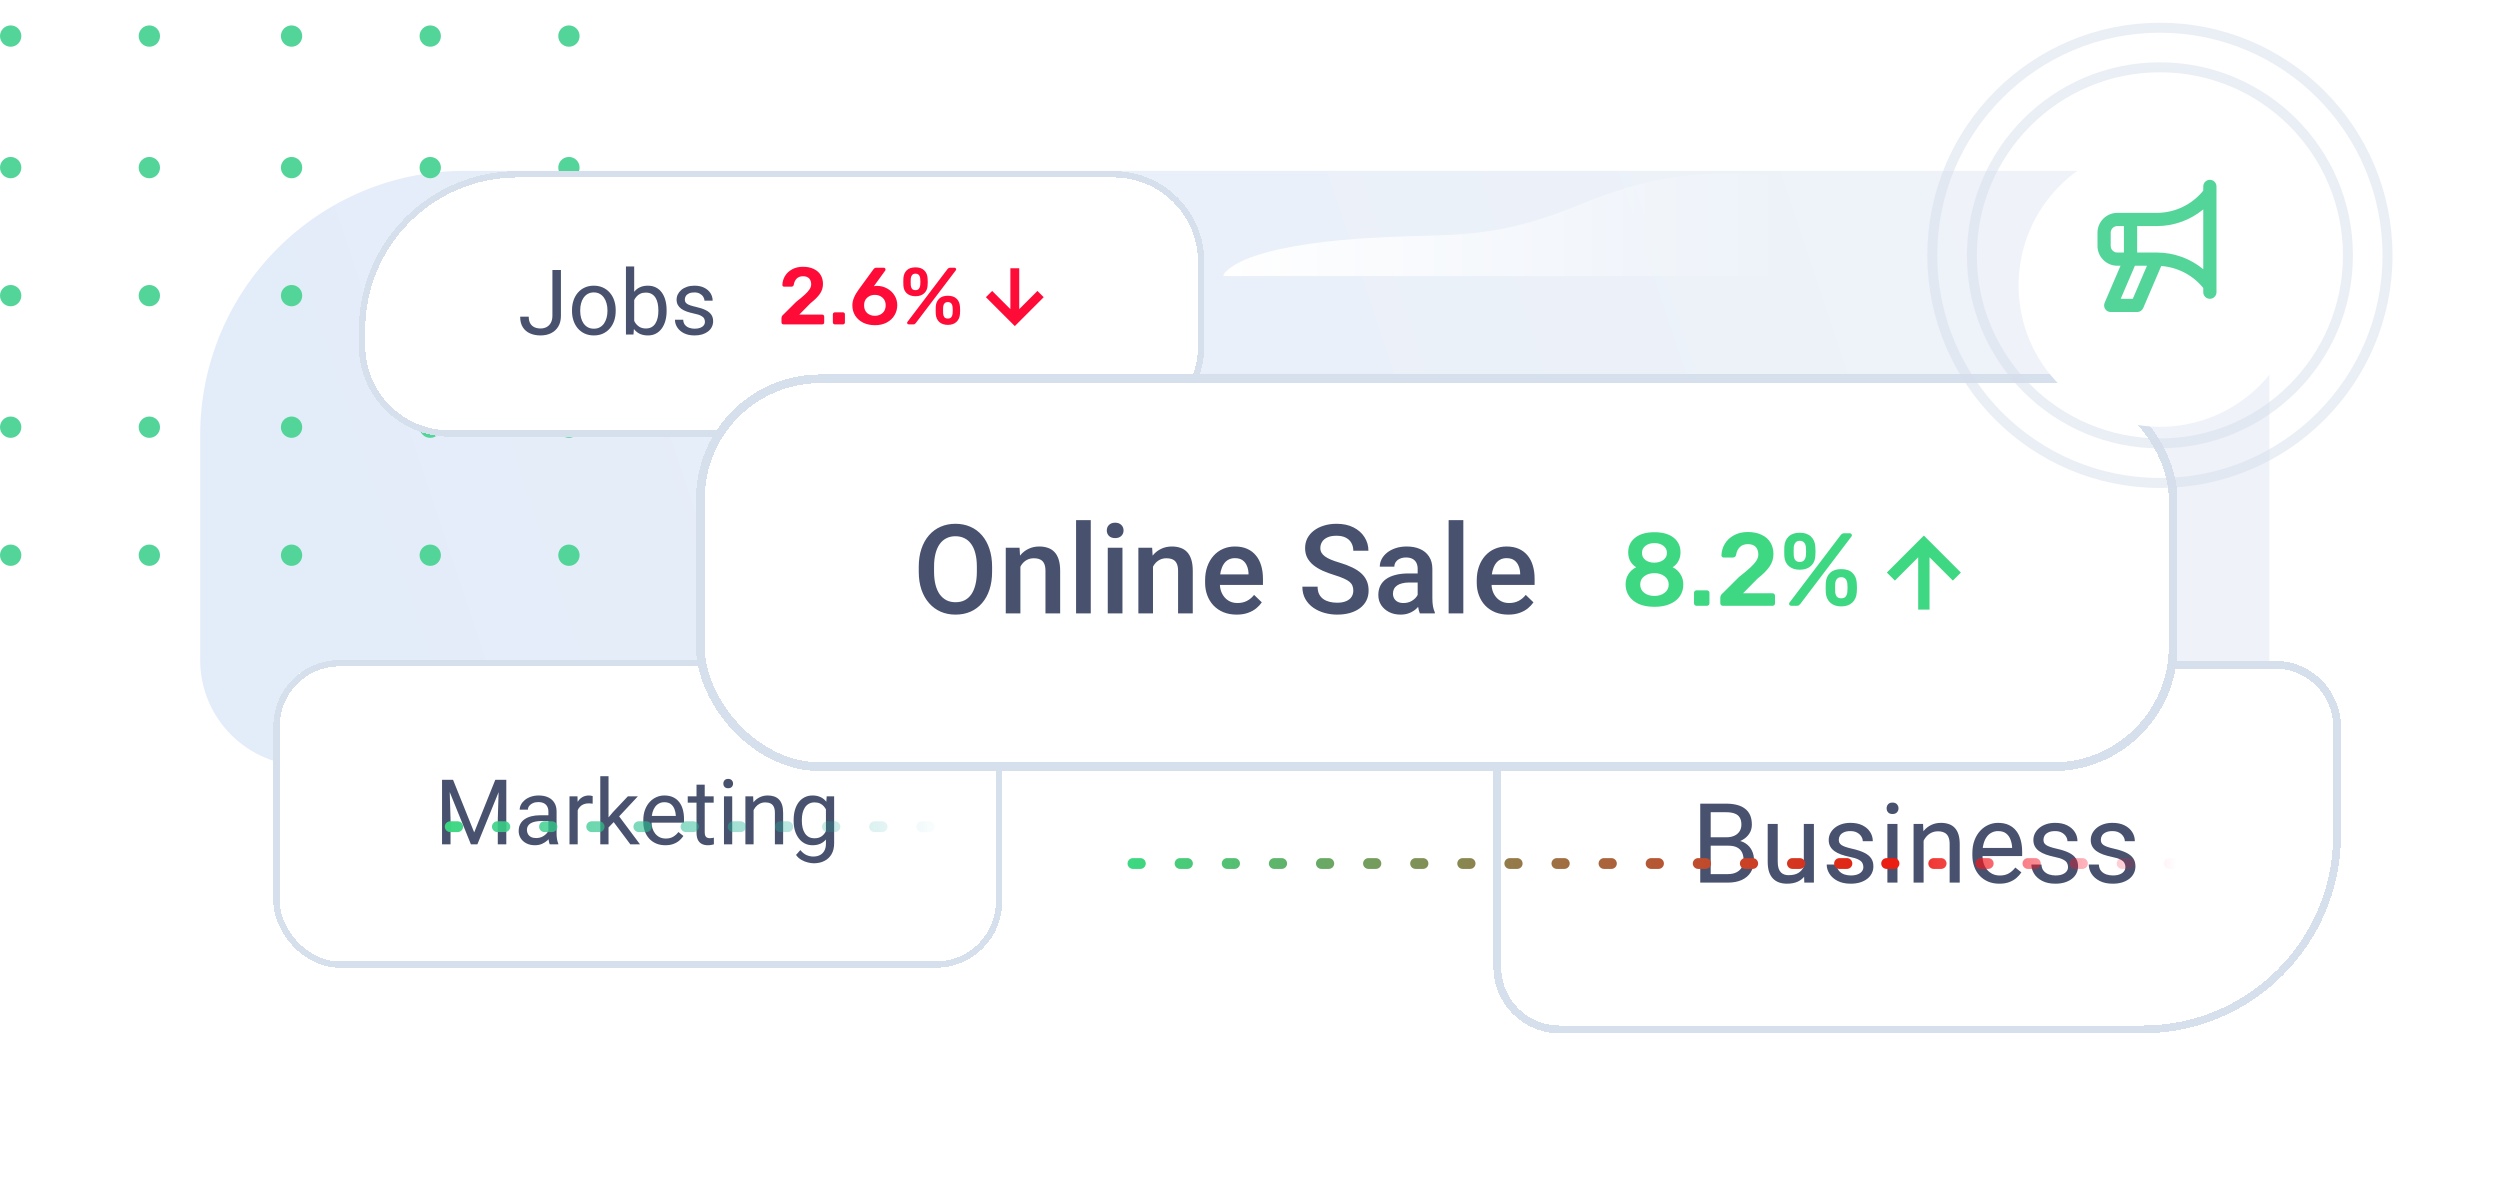 <svg width="492" height="234" viewBox="0 0 492 234" fill="none" xmlns="http://www.w3.org/2000/svg">
<path d="M39.4 85.667C39.4 56.925 62.7 33.625 91.442 33.625H425.809C437.306 33.625 446.626 42.945 446.626 54.442V129.902C446.626 141.399 437.306 150.719 425.809 150.719H60.217C48.72 150.719 39.4 141.399 39.4 129.902V85.667Z" fill="url(#paint0_linear_6052_25204)"/>
<path d="M240.789 54.326L351.275 54.326L351.275 34.754C345.39 34.069 338.796 33.919 332.802 34.502C323.168 35.441 316.693 37.964 310.763 40.332C304.834 42.7 298.125 45.194 288.368 46.021C284.628 46.339 280.686 46.382 276.809 46.499C267.979 46.768 259.07 47.464 251.992 48.997C247.764 49.913 244.307 51.153 242.335 52.566C241.596 53.097 240.742 53.742 240.789 54.326Z" fill="url(#paint1_linear_6052_25204)"/>
<path d="M300.998 130L191 130L191 146.483C196.859 147.061 203.424 147.187 209.392 146.695C218.983 145.905 225.43 143.78 231.333 141.785C237.237 139.791 243.915 137.691 253.629 136.994C257.353 136.726 261.277 136.69 265.137 136.592C273.928 136.365 282.798 135.779 289.845 134.488C294.054 133.716 297.495 132.672 299.459 131.483C300.195 131.035 301.045 130.492 300.998 130Z" fill="url(#paint2_linear_6052_25204)"/>
<path fill-rule="evenodd" clip-rule="evenodd" d="M4.199 7.099C4.199 5.94 3.258 5 2.1 5C0.941 5 0 5.94 0 7.099C0 8.259 0.941 9.199 2.1 9.199C3.258 9.199 4.199 8.259 4.199 7.099" fill="#53D599"/>
<path fill-rule="evenodd" clip-rule="evenodd" d="M31.492 7.099C31.492 5.94 30.551 5 29.393 5C28.234 5 27.293 5.94 27.293 7.099C27.293 8.259 28.234 9.199 29.393 9.199C30.551 9.199 31.492 8.259 31.492 7.099" fill="#53D599"/>
<path fill-rule="evenodd" clip-rule="evenodd" d="M59.48 7.099C59.48 5.94 58.54 5 57.382 5C56.221 5 55.281 5.94 55.281 7.099C55.281 8.259 56.221 9.199 57.382 9.199C58.54 9.199 59.48 8.259 59.48 7.099" fill="#53D599"/>
<path fill-rule="evenodd" clip-rule="evenodd" d="M86.773 7.099C86.773 5.94 85.833 5 84.674 5C83.514 5 82.574 5.94 82.574 7.099C82.574 8.259 83.514 9.199 84.674 9.199C85.833 9.199 86.773 8.259 86.773 7.099" fill="#53D599"/>
<path fill-rule="evenodd" clip-rule="evenodd" d="M114.064 7.099C114.064 5.94 113.125 5 111.965 5C110.806 5 109.865 5.94 109.865 7.099C109.865 8.259 110.806 9.199 111.965 9.199C113.125 9.199 114.064 8.259 114.064 7.099" fill="#53D599"/>
<path fill-rule="evenodd" clip-rule="evenodd" d="M4.199 32.986C4.199 31.826 3.258 30.887 2.1 30.887C0.941 30.887 0 31.826 0 32.986C0 34.146 0.941 35.085 2.1 35.085C3.258 35.085 4.199 34.146 4.199 32.986" fill="#53D599"/>
<path fill-rule="evenodd" clip-rule="evenodd" d="M31.492 32.986C31.492 31.826 30.551 30.887 29.393 30.887C28.234 30.887 27.293 31.826 27.293 32.986C27.293 34.146 28.234 35.085 29.393 35.085C30.551 35.085 31.492 34.146 31.492 32.986" fill="#53D599"/>
<path fill-rule="evenodd" clip-rule="evenodd" d="M59.48 32.986C59.48 31.826 58.54 30.887 57.382 30.887C56.221 30.887 55.281 31.826 55.281 32.986C55.281 34.146 56.221 35.085 57.382 35.085C58.54 35.085 59.48 34.146 59.48 32.986" fill="#53D599"/>
<path fill-rule="evenodd" clip-rule="evenodd" d="M86.773 32.986C86.773 31.826 85.833 30.887 84.674 30.887C83.514 30.887 82.574 31.826 82.574 32.986C82.574 34.146 83.514 35.085 84.674 35.085C85.833 35.085 86.773 34.146 86.773 32.986" fill="#53D599"/>
<path fill-rule="evenodd" clip-rule="evenodd" d="M114.064 32.986C114.064 31.826 113.125 30.887 111.965 30.887C110.806 30.887 109.865 31.826 109.865 32.986C109.865 34.146 110.806 35.085 111.965 35.085C113.125 35.085 114.064 34.146 114.064 32.986" fill="#53D599"/>
<path fill-rule="evenodd" clip-rule="evenodd" d="M4.199 58.181C4.199 57.022 3.258 56.082 2.1 56.082C0.941 56.082 0 57.022 0 58.181C0 59.341 0.941 60.281 2.1 60.281C3.258 60.281 4.199 59.341 4.199 58.181" fill="#53D599"/>
<path fill-rule="evenodd" clip-rule="evenodd" d="M31.492 58.181C31.492 57.022 30.551 56.082 29.393 56.082C28.234 56.082 27.293 57.022 27.293 58.181C27.293 59.341 28.234 60.281 29.393 60.281C30.551 60.281 31.492 59.341 31.492 58.181" fill="#53D599"/>
<path fill-rule="evenodd" clip-rule="evenodd" d="M59.48 58.181C59.48 57.022 58.54 56.082 57.382 56.082C56.221 56.082 55.281 57.022 55.281 58.181C55.281 59.341 56.221 60.281 57.382 60.281C58.54 60.281 59.48 59.341 59.48 58.181" fill="#53D599"/>
<path fill-rule="evenodd" clip-rule="evenodd" d="M86.773 58.181C86.773 57.022 85.833 56.082 84.674 56.082C83.514 56.082 82.574 57.022 82.574 58.181C82.574 59.341 83.514 60.281 84.674 60.281C85.833 60.281 86.773 59.341 86.773 58.181" fill="#53D599"/>
<path fill-rule="evenodd" clip-rule="evenodd" d="M114.064 58.181C114.064 57.022 113.125 56.082 111.965 56.082C110.806 56.082 109.865 57.022 109.865 58.181C109.865 59.341 110.806 60.281 111.965 60.281C113.125 60.281 114.064 59.341 114.064 58.181" fill="#53D599"/>
<path fill-rule="evenodd" clip-rule="evenodd" d="M4.199 84.073C4.199 82.911 3.258 81.973 2.1 81.973C0.941 81.973 0 82.911 0 84.073C0 85.233 0.941 86.171 2.1 86.171C3.258 86.171 4.199 85.233 4.199 84.073" fill="#53D599"/>
<path fill-rule="evenodd" clip-rule="evenodd" d="M31.492 84.073C31.492 82.911 30.551 81.973 29.393 81.973C28.234 81.973 27.293 82.911 27.293 84.073C27.293 85.233 28.234 86.171 29.393 86.171C30.551 86.171 31.492 85.233 31.492 84.073" fill="#53D599"/>
<path fill-rule="evenodd" clip-rule="evenodd" d="M59.48 84.073C59.48 82.911 58.54 81.973 57.382 81.973C56.221 81.973 55.281 82.911 55.281 84.073C55.281 85.233 56.221 86.171 57.382 86.171C58.54 86.171 59.48 85.233 59.48 84.073" fill="#53D599"/>
<path fill-rule="evenodd" clip-rule="evenodd" d="M86.773 84.073C86.773 82.911 85.833 81.973 84.674 81.973C83.514 81.973 82.574 82.911 82.574 84.073C82.574 85.233 83.514 86.171 84.674 86.171C85.833 86.171 86.773 85.233 86.773 84.073" fill="#53D599"/>
<path fill-rule="evenodd" clip-rule="evenodd" d="M114.064 84.073C114.064 82.911 113.125 81.973 111.965 81.973C110.806 81.973 109.865 82.911 109.865 84.073C109.865 85.233 110.806 86.171 111.965 86.171C113.125 86.171 114.064 85.233 114.064 84.073" fill="#53D599"/>
<path fill-rule="evenodd" clip-rule="evenodd" d="M4.199 109.267C4.199 108.108 3.258 107.168 2.1 107.168C0.941 107.168 0 108.108 0 109.267C0 110.427 0.941 111.367 2.1 111.367C3.258 111.367 4.199 110.427 4.199 109.267" fill="#53D599"/>
<path fill-rule="evenodd" clip-rule="evenodd" d="M31.492 109.267C31.492 108.108 30.551 107.168 29.393 107.168C28.234 107.168 27.293 108.108 27.293 109.267C27.293 110.427 28.234 111.367 29.393 111.367C30.551 111.367 31.492 110.427 31.492 109.267" fill="#53D599"/>
<path fill-rule="evenodd" clip-rule="evenodd" d="M59.48 109.267C59.48 108.108 58.54 107.168 57.382 107.168C56.221 107.168 55.281 108.108 55.281 109.267C55.281 110.427 56.221 111.367 57.382 111.367C58.54 111.367 59.48 110.427 59.48 109.267" fill="#53D599"/>
<path fill-rule="evenodd" clip-rule="evenodd" d="M86.773 109.267C86.773 108.108 85.833 107.168 84.674 107.168C83.514 107.168 82.574 108.108 82.574 109.267C82.574 110.427 83.514 111.367 84.674 111.367C85.833 111.367 86.773 110.427 86.773 109.267" fill="#53D599"/>
<path fill-rule="evenodd" clip-rule="evenodd" d="M114.064 109.267C114.064 108.108 113.125 107.168 111.965 107.168C110.806 107.168 109.865 108.108 109.865 109.267C109.865 110.427 110.806 111.367 111.965 111.367C113.125 111.367 114.064 110.427 114.064 109.267" fill="#53D599"/>
<g filter="url(#filter0_d_6052_25204)">
<path d="M70.625 49.885C70.625 32.64 84.605 18.66 101.85 18.66H219.14C229.012 18.66 237.015 26.663 237.015 36.535V53.053C237.015 62.925 229.012 70.928 219.14 70.928H88.5C78.628 70.928 70.625 62.925 70.625 53.053V49.885Z" fill="white" shape-rendering="crispEdges"/>
<path d="M108.714 47.123V38.124H110.39V47.123C110.39 47.961 110.218 48.667 109.875 49.243C109.532 49.82 109.057 50.259 108.452 50.562C107.853 50.858 107.163 51.007 106.384 51.007C105.604 51.007 104.912 50.873 104.306 50.605C103.701 50.337 103.227 49.93 102.884 49.383C102.54 48.836 102.369 48.147 102.369 47.315H104.053C104.053 47.85 104.152 48.289 104.35 48.633C104.548 48.976 104.821 49.229 105.171 49.392C105.526 49.555 105.93 49.636 106.384 49.636C106.826 49.636 107.222 49.543 107.571 49.357C107.926 49.165 108.205 48.883 108.409 48.51C108.612 48.132 108.714 47.669 108.714 47.123ZM112.572 46.215V46.014C112.572 45.333 112.671 44.702 112.869 44.12C113.067 43.532 113.352 43.023 113.724 42.593C114.097 42.156 114.547 41.819 115.077 41.58C115.606 41.336 116.2 41.214 116.857 41.214C117.521 41.214 118.117 41.336 118.647 41.58C119.182 41.819 119.636 42.156 120.008 42.593C120.387 43.023 120.675 43.532 120.872 44.12C121.07 44.702 121.169 45.333 121.169 46.014V46.215C121.169 46.896 121.07 47.527 120.872 48.109C120.675 48.691 120.387 49.2 120.008 49.636C119.636 50.067 119.185 50.404 118.655 50.649C118.132 50.887 117.538 51.007 116.875 51.007C116.212 51.007 115.615 50.887 115.086 50.649C114.556 50.404 114.102 50.067 113.724 49.636C113.352 49.2 113.067 48.691 112.869 48.109C112.671 47.527 112.572 46.896 112.572 46.215ZM114.187 46.014V46.215C114.187 46.686 114.242 47.131 114.353 47.55C114.463 47.963 114.629 48.33 114.85 48.65C115.077 48.97 115.359 49.223 115.697 49.409C116.034 49.59 116.427 49.68 116.875 49.68C117.317 49.68 117.704 49.59 118.036 49.409C118.373 49.223 118.653 48.97 118.874 48.65C119.095 48.33 119.261 47.963 119.371 47.55C119.488 47.131 119.546 46.686 119.546 46.215V46.014C119.546 45.549 119.488 45.109 119.371 44.696C119.261 44.277 119.092 43.908 118.865 43.588C118.644 43.262 118.365 43.006 118.027 42.82C117.695 42.633 117.306 42.54 116.857 42.54C116.415 42.54 116.025 42.633 115.688 42.82C115.356 43.006 115.077 43.262 114.85 43.588C114.629 43.908 114.463 44.277 114.353 44.696C114.242 45.109 114.187 45.549 114.187 46.014ZM123.185 37.426H124.809V48.999L124.669 50.832H123.185V37.426ZM131.189 46.032V46.215C131.189 46.901 131.108 47.539 130.945 48.126C130.782 48.708 130.543 49.214 130.229 49.645C129.915 50.076 129.531 50.41 129.077 50.649C128.623 50.887 128.102 51.007 127.515 51.007C126.915 51.007 126.389 50.905 125.935 50.701C125.487 50.492 125.108 50.192 124.8 49.802C124.492 49.412 124.244 48.941 124.058 48.388C123.878 47.835 123.753 47.213 123.683 46.52V45.717C123.753 45.019 123.878 44.394 124.058 43.841C124.244 43.288 124.492 42.817 124.8 42.427C125.108 42.031 125.487 41.731 125.935 41.528C126.383 41.318 126.904 41.214 127.497 41.214C128.091 41.214 128.617 41.33 129.077 41.563C129.537 41.79 129.921 42.116 130.229 42.54C130.543 42.965 130.782 43.474 130.945 44.068C131.108 44.655 131.189 45.31 131.189 46.032ZM129.566 46.215V46.032C129.566 45.56 129.522 45.118 129.435 44.705C129.347 44.286 129.208 43.919 129.016 43.605C128.824 43.285 128.571 43.035 128.256 42.855C127.942 42.668 127.555 42.575 127.096 42.575C126.688 42.575 126.333 42.645 126.031 42.785C125.734 42.924 125.481 43.114 125.271 43.352C125.062 43.585 124.89 43.852 124.756 44.155C124.628 44.452 124.532 44.76 124.468 45.08V47.184C124.561 47.591 124.713 47.984 124.922 48.362C125.138 48.734 125.423 49.04 125.778 49.278C126.138 49.517 126.584 49.636 127.113 49.636C127.549 49.636 127.922 49.549 128.23 49.374C128.544 49.194 128.798 48.947 128.99 48.633C129.187 48.318 129.333 47.955 129.426 47.541C129.519 47.128 129.566 46.686 129.566 46.215ZM138.73 48.327C138.73 48.094 138.678 47.879 138.573 47.681C138.474 47.477 138.268 47.294 137.953 47.131C137.645 46.963 137.179 46.817 136.557 46.695C136.033 46.584 135.559 46.453 135.134 46.302C134.715 46.151 134.357 45.968 134.061 45.752C133.77 45.537 133.546 45.284 133.389 44.993C133.231 44.702 133.153 44.362 133.153 43.972C133.153 43.599 133.234 43.247 133.397 42.916C133.566 42.584 133.802 42.29 134.104 42.034C134.413 41.778 134.782 41.577 135.213 41.432C135.643 41.286 136.123 41.214 136.653 41.214C137.409 41.214 138.055 41.347 138.59 41.615C139.126 41.883 139.536 42.241 139.821 42.689C140.106 43.131 140.249 43.623 140.249 44.164H138.634C138.634 43.902 138.556 43.649 138.398 43.404C138.247 43.154 138.023 42.948 137.726 42.785C137.435 42.622 137.078 42.54 136.653 42.54C136.205 42.54 135.841 42.61 135.562 42.75C135.288 42.884 135.088 43.055 134.96 43.265C134.837 43.474 134.776 43.695 134.776 43.928C134.776 44.103 134.805 44.26 134.864 44.399C134.928 44.533 135.038 44.658 135.195 44.775C135.352 44.885 135.573 44.99 135.859 45.089C136.144 45.188 136.507 45.287 136.95 45.386C137.723 45.56 138.361 45.77 138.861 46.014C139.361 46.258 139.734 46.558 139.978 46.913C140.223 47.268 140.345 47.699 140.345 48.205C140.345 48.618 140.258 48.996 140.083 49.34C139.914 49.683 139.667 49.98 139.341 50.23C139.021 50.474 138.637 50.666 138.189 50.806C137.747 50.94 137.249 51.007 136.696 51.007C135.864 51.007 135.16 50.858 134.584 50.562C134.008 50.265 133.572 49.881 133.275 49.409C132.978 48.938 132.83 48.441 132.83 47.917H134.453C134.477 48.359 134.605 48.711 134.837 48.973C135.07 49.229 135.355 49.412 135.693 49.523C136.03 49.628 136.365 49.68 136.696 49.68C137.139 49.68 137.508 49.622 137.805 49.505C138.108 49.389 138.337 49.229 138.494 49.025C138.652 48.822 138.73 48.589 138.73 48.327Z" fill="#48526E"/>
<path d="M154.177 48.832C154.071 48.832 153.98 48.795 153.906 48.721C153.832 48.646 153.795 48.556 153.795 48.45V47.622C153.795 47.325 153.927 47.075 154.193 46.873L156.677 44.405C157.431 43.811 158.009 43.328 158.413 42.956C158.827 42.574 159.135 42.224 159.336 41.905C159.538 41.587 159.639 41.273 159.639 40.965C159.639 40.467 159.506 40.074 159.241 39.787C158.975 39.501 158.572 39.357 158.031 39.357C157.5 39.357 157.08 39.516 156.773 39.835C156.475 40.143 156.289 40.546 156.215 41.045C156.183 41.172 156.12 41.268 156.024 41.332C155.939 41.385 155.844 41.411 155.737 41.411H154.304C154.209 41.411 154.129 41.38 154.065 41.316C154.002 41.252 153.97 41.172 153.97 41.077C153.991 40.451 154.161 39.867 154.479 39.325C154.809 38.773 155.276 38.333 155.881 38.004C156.486 37.664 157.197 37.494 158.015 37.494C158.864 37.494 159.586 37.643 160.18 37.94C160.775 38.227 161.221 38.625 161.518 39.134C161.815 39.644 161.964 40.222 161.964 40.87C161.964 41.581 161.762 42.229 161.359 42.813C160.966 43.386 160.35 44.002 159.511 44.66L157.298 46.905H161.805C161.921 46.905 162.017 46.942 162.091 47.017C162.165 47.091 162.203 47.187 162.203 47.303V48.45C162.203 48.567 162.165 48.662 162.091 48.736C162.017 48.8 161.921 48.832 161.805 48.832H154.177ZM164.291 48.832C164.184 48.832 164.094 48.795 164.02 48.721C163.946 48.646 163.908 48.556 163.908 48.45V46.842C163.908 46.735 163.946 46.645 164.02 46.571C164.094 46.496 164.184 46.459 164.291 46.459H165.899C166.005 46.459 166.095 46.496 166.17 46.571C166.244 46.645 166.281 46.735 166.281 46.842V48.45C166.281 48.556 166.244 48.646 166.17 48.721C166.106 48.795 166.016 48.832 165.899 48.832H164.291ZM172.201 48.991C171.309 48.991 170.523 48.821 169.844 48.482C169.175 48.142 168.655 47.675 168.283 47.08C167.922 46.486 167.742 45.817 167.742 45.074C167.742 44.14 168.156 43.11 168.984 41.985L171.882 38.004C171.967 37.898 172.047 37.818 172.121 37.765C172.195 37.712 172.302 37.685 172.44 37.685H173.952C174.048 37.685 174.122 37.722 174.175 37.797C174.239 37.86 174.271 37.94 174.271 38.035C174.271 38.11 174.25 38.179 174.207 38.242L171.978 41.316C172.148 41.273 172.371 41.252 172.647 41.252C173.358 41.263 174.011 41.438 174.605 41.778C175.21 42.107 175.688 42.558 176.038 43.131C176.399 43.705 176.58 44.341 176.58 45.042C176.58 45.764 176.399 46.428 176.038 47.033C175.688 47.627 175.179 48.105 174.51 48.466C173.852 48.816 173.082 48.991 172.201 48.991ZM172.169 47.144C172.763 47.144 173.268 46.964 173.682 46.603C174.096 46.231 174.303 45.721 174.303 45.074C174.303 44.437 174.096 43.938 173.682 43.577C173.278 43.206 172.774 43.02 172.169 43.02C171.574 43.02 171.07 43.206 170.656 43.577C170.253 43.938 170.051 44.437 170.051 45.074C170.051 45.721 170.253 46.231 170.656 46.603C171.07 46.964 171.574 47.144 172.169 47.144ZM180.162 43.29C179.461 43.29 178.898 43.105 178.474 42.733C178.06 42.361 177.831 41.857 177.789 41.22C177.778 41.04 177.773 40.801 177.773 40.504C177.773 40.185 177.778 39.931 177.789 39.739C177.831 39.081 178.054 38.561 178.458 38.179C178.861 37.797 179.429 37.605 180.162 37.605C180.894 37.605 181.462 37.797 181.866 38.179C182.28 38.561 182.508 39.081 182.55 39.739C182.571 40.122 182.582 40.376 182.582 40.504C182.582 40.62 182.571 40.859 182.55 41.22C182.508 41.857 182.274 42.361 181.85 42.733C181.436 43.105 180.873 43.29 180.162 43.29ZM178.872 48.832C178.766 48.832 178.681 48.806 178.617 48.752C178.553 48.689 178.521 48.609 178.521 48.514C178.521 48.45 178.543 48.392 178.585 48.338L186.436 37.988C186.521 37.882 186.6 37.807 186.675 37.765C186.749 37.712 186.855 37.685 186.993 37.685H187.837C187.943 37.685 188.023 37.717 188.076 37.781C188.14 37.834 188.171 37.908 188.171 38.004C188.171 38.067 188.15 38.126 188.108 38.179L180.257 48.529C180.172 48.636 180.093 48.715 180.018 48.768C179.944 48.811 179.843 48.832 179.716 48.832H178.872ZM180.162 42.096C180.47 42.096 180.692 42.006 180.83 41.825C180.979 41.645 181.069 41.417 181.101 41.141C181.122 40.78 181.133 40.557 181.133 40.472C181.133 40.355 181.122 40.138 181.101 39.819C181.08 39.543 180.995 39.315 180.846 39.134C180.698 38.943 180.47 38.848 180.162 38.848C179.864 38.848 179.641 38.943 179.493 39.134C179.344 39.315 179.259 39.543 179.238 39.819C179.227 39.978 179.222 40.196 179.222 40.472C179.222 40.737 179.227 40.96 179.238 41.141C179.259 41.406 179.339 41.634 179.477 41.825C179.626 42.006 179.854 42.096 180.162 42.096ZM186.531 48.928C185.831 48.928 185.268 48.736 184.843 48.354C184.429 47.962 184.201 47.441 184.159 46.794C184.148 46.613 184.143 46.374 184.143 46.077C184.143 45.769 184.148 45.52 184.159 45.329C184.201 44.67 184.424 44.15 184.827 43.768C185.231 43.386 185.799 43.195 186.531 43.195C187.274 43.195 187.848 43.386 188.251 43.768C188.655 44.15 188.877 44.67 188.92 45.329C188.941 45.711 188.952 45.96 188.952 46.077C188.952 46.194 188.941 46.433 188.92 46.794C188.877 47.441 188.644 47.962 188.219 48.354C187.805 48.736 187.243 48.928 186.531 48.928ZM186.531 47.685C186.85 47.685 187.078 47.595 187.216 47.415C187.365 47.224 187.45 46.995 187.471 46.73C187.492 46.369 187.503 46.141 187.503 46.045C187.503 45.939 187.492 45.727 187.471 45.408C187.45 45.132 187.365 44.904 187.216 44.724C187.067 44.532 186.839 44.437 186.531 44.437C186.234 44.437 186.011 44.532 185.862 44.724C185.714 44.904 185.629 45.132 185.608 45.408C185.597 45.568 185.592 45.78 185.592 46.045C185.592 46.321 185.597 46.55 185.608 46.73C185.629 46.995 185.709 47.224 185.847 47.415C185.995 47.595 186.223 47.685 186.531 47.685Z" fill="#FF0B37"/>
<g clip-path="url(#clip0_6052_25204)">
<path fill-rule="evenodd" clip-rule="evenodd" d="M198.841 45.831L195.258 42.248L194.025 43.48L199.713 49.167L205.4 43.48L204.167 42.248L200.584 45.831L200.584 37.793H198.841L198.841 45.831Z" fill="#FF0B37"/>
</g>
<path d="M101.85 19.285H219.14C228.666 19.285 236.389 27.009 236.389 36.535V53.053C236.389 62.58 228.666 70.303 219.14 70.303H88.5C78.973 70.303 71.25 62.58 71.25 53.053V49.885C71.25 32.985 84.95 19.285 101.85 19.285Z" stroke="#D6DFEC" stroke-width="1.251" shape-rendering="crispEdges"/>
</g>
<g filter="url(#filter1_d_6052_25204)">
<rect x="53.807" y="114.883" width="143.422" height="60.556" rx="13.01" fill="white" shape-rendering="crispEdges"/>
<path d="M87.525 138.452H89.157L93.32 148.812L97.475 138.452H99.116L93.949 151.16H92.675L87.525 138.452ZM86.993 138.452H88.433L88.668 146.203V151.16H86.993V138.452ZM98.2 138.452H99.64V151.16H97.964V146.203L98.2 138.452ZM107.923 149.545V144.684C107.923 144.312 107.847 143.989 107.696 143.715C107.55 143.436 107.329 143.22 107.032 143.069C106.736 142.918 106.369 142.842 105.933 142.842C105.525 142.842 105.167 142.912 104.859 143.052C104.556 143.191 104.318 143.375 104.143 143.602C103.975 143.829 103.89 144.073 103.89 144.335H102.276C102.276 143.997 102.363 143.663 102.537 143.331C102.712 142.999 102.962 142.7 103.288 142.432C103.62 142.159 104.015 141.943 104.475 141.786C104.941 141.623 105.458 141.542 106.029 141.542C106.715 141.542 107.32 141.658 107.844 141.891C108.374 142.124 108.787 142.476 109.083 142.947C109.386 143.413 109.537 143.997 109.537 144.701V149.1C109.537 149.415 109.564 149.749 109.616 150.104C109.674 150.459 109.758 150.764 109.869 151.021V151.16H108.184C108.103 150.974 108.039 150.727 107.992 150.418C107.946 150.104 107.923 149.813 107.923 149.545ZM108.202 145.435L108.219 146.569H106.587C106.128 146.569 105.717 146.607 105.357 146.683C104.996 146.752 104.693 146.86 104.449 147.006C104.204 147.151 104.018 147.334 103.89 147.555C103.762 147.771 103.698 148.024 103.698 148.315C103.698 148.612 103.765 148.882 103.899 149.127C104.033 149.371 104.234 149.566 104.501 149.711C104.775 149.851 105.109 149.921 105.505 149.921C106 149.921 106.436 149.816 106.814 149.607C107.192 149.397 107.492 149.141 107.713 148.838C107.94 148.536 108.062 148.242 108.08 147.957L108.769 148.734C108.729 148.978 108.618 149.249 108.438 149.545C108.257 149.842 108.016 150.127 107.713 150.401C107.416 150.668 107.061 150.892 106.648 151.073C106.241 151.247 105.781 151.335 105.269 151.335C104.629 151.335 104.068 151.21 103.585 150.959C103.108 150.709 102.735 150.375 102.468 149.956C102.206 149.531 102.075 149.057 102.075 148.533C102.075 148.027 102.174 147.582 102.372 147.198C102.569 146.808 102.855 146.485 103.227 146.229C103.599 145.967 104.047 145.769 104.571 145.635C105.095 145.501 105.679 145.435 106.325 145.435H108.202ZM113.692 143.2V151.16H112.077V141.716H113.648L113.692 143.2ZM116.642 141.664L116.633 143.165C116.499 143.136 116.371 143.119 116.249 143.113C116.133 143.101 115.999 143.095 115.848 143.095C115.475 143.095 115.147 143.154 114.861 143.27C114.576 143.386 114.335 143.549 114.137 143.759C113.939 143.968 113.782 144.218 113.666 144.509C113.555 144.794 113.482 145.109 113.448 145.452L112.994 145.714C112.994 145.144 113.049 144.608 113.159 144.108C113.276 143.607 113.453 143.165 113.692 142.781C113.93 142.391 114.233 142.089 114.6 141.873C114.972 141.652 115.414 141.542 115.926 141.542C116.043 141.542 116.176 141.556 116.328 141.585C116.479 141.609 116.584 141.635 116.642 141.664ZM119.758 137.754V151.16H118.135V137.754H119.758ZM125.527 141.716L121.408 146.124L119.103 148.516L118.972 146.796L120.622 144.824L123.555 141.716H125.527ZM124.052 151.16L120.683 146.656L121.521 145.216L125.955 151.16H124.052ZM130.939 151.335C130.281 151.335 129.685 151.224 129.149 151.003C128.62 150.776 128.163 150.459 127.779 150.052C127.401 149.644 127.11 149.161 126.906 148.603C126.703 148.044 126.601 147.433 126.601 146.77V146.403C126.601 145.635 126.714 144.952 126.941 144.352C127.168 143.747 127.476 143.235 127.866 142.816C128.256 142.397 128.698 142.08 129.193 141.865C129.688 141.649 130.2 141.542 130.729 141.542C131.404 141.542 131.986 141.658 132.475 141.891C132.969 142.124 133.374 142.45 133.688 142.868C134.002 143.282 134.235 143.77 134.386 144.335C134.538 144.893 134.613 145.504 134.613 146.168V146.892H127.561V145.574H132.998V145.452C132.975 145.033 132.888 144.626 132.737 144.23C132.591 143.834 132.358 143.509 132.038 143.252C131.718 142.996 131.282 142.868 130.729 142.868C130.363 142.868 130.025 142.947 129.717 143.104C129.408 143.255 129.144 143.482 128.922 143.785C128.701 144.087 128.53 144.457 128.407 144.893C128.285 145.33 128.224 145.833 128.224 146.403V146.77C128.224 147.218 128.285 147.64 128.407 148.035C128.535 148.425 128.719 148.769 128.957 149.065C129.202 149.362 129.496 149.595 129.839 149.764C130.188 149.932 130.584 150.017 131.026 150.017C131.596 150.017 132.079 149.9 132.475 149.668C132.87 149.435 133.217 149.124 133.513 148.734L134.491 149.511C134.287 149.819 134.028 150.113 133.714 150.392C133.4 150.671 133.013 150.898 132.553 151.073C132.099 151.247 131.561 151.335 130.939 151.335ZM140.452 141.716V142.956H135.346V141.716H140.452ZM137.074 139.421H138.689V148.821C138.689 149.141 138.739 149.383 138.838 149.545C138.936 149.708 139.064 149.816 139.222 149.868C139.379 149.921 139.547 149.947 139.728 149.947C139.862 149.947 140.001 149.935 140.147 149.912C140.298 149.883 140.412 149.86 140.487 149.842L140.496 151.16C140.368 151.201 140.199 151.239 139.99 151.274C139.786 151.314 139.539 151.335 139.248 151.335C138.852 151.335 138.488 151.256 138.157 151.099C137.825 150.942 137.56 150.68 137.363 150.314C137.17 149.941 137.074 149.441 137.074 148.812V139.421ZM144.101 141.716V151.16H142.477V141.716H144.101ZM142.355 139.211C142.355 138.95 142.434 138.728 142.591 138.548C142.754 138.368 142.992 138.277 143.306 138.277C143.615 138.277 143.85 138.368 144.013 138.548C144.182 138.728 144.266 138.95 144.266 139.211C144.266 139.462 144.182 139.677 144.013 139.857C143.85 140.032 143.615 140.119 143.306 140.119C142.992 140.119 142.754 140.032 142.591 139.857C142.434 139.677 142.355 139.462 142.355 139.211ZM148.308 143.733V151.16H146.693V141.716H148.22L148.308 143.733ZM147.924 146.08L147.251 146.054C147.257 145.408 147.353 144.812 147.539 144.265C147.726 143.712 147.988 143.232 148.325 142.825C148.663 142.418 149.064 142.103 149.529 141.882C150.001 141.655 150.522 141.542 151.092 141.542C151.557 141.542 151.976 141.606 152.349 141.734C152.721 141.856 153.038 142.054 153.3 142.327C153.568 142.601 153.771 142.956 153.911 143.392C154.051 143.823 154.12 144.349 154.12 144.972V151.16H152.497V144.954C152.497 144.46 152.424 144.064 152.279 143.767C152.133 143.465 151.921 143.247 151.642 143.113C151.362 142.973 151.019 142.903 150.612 142.903C150.21 142.903 149.844 142.988 149.512 143.156C149.186 143.325 148.904 143.558 148.665 143.855C148.433 144.151 148.249 144.492 148.116 144.876C147.988 145.254 147.924 145.656 147.924 146.08ZM162.691 141.716H164.158V150.959C164.158 151.791 163.989 152.501 163.652 153.089C163.314 153.677 162.843 154.122 162.238 154.424C161.638 154.733 160.946 154.887 160.16 154.887C159.834 154.887 159.45 154.835 159.008 154.73C158.572 154.631 158.141 154.459 157.716 154.215C157.298 153.976 156.945 153.653 156.66 153.246L157.507 152.286C157.903 152.763 158.316 153.095 158.746 153.281C159.183 153.467 159.613 153.56 160.038 153.56C160.55 153.56 160.992 153.464 161.365 153.272C161.737 153.08 162.025 152.795 162.229 152.417C162.438 152.045 162.543 151.585 162.543 151.038V143.794L162.691 141.716ZM156.189 146.543V146.36C156.189 145.638 156.273 144.984 156.442 144.396C156.617 143.802 156.864 143.293 157.184 142.868C157.51 142.444 157.903 142.118 158.362 141.891C158.822 141.658 159.34 141.542 159.916 141.542C160.509 141.542 161.027 141.647 161.47 141.856C161.918 142.06 162.296 142.359 162.604 142.755C162.918 143.145 163.166 143.616 163.346 144.169C163.526 144.722 163.652 145.347 163.721 146.045V146.848C163.657 147.541 163.532 148.164 163.346 148.716C163.166 149.269 162.918 149.74 162.604 150.13C162.296 150.52 161.918 150.82 161.47 151.029C161.021 151.233 160.498 151.335 159.898 151.335C159.334 151.335 158.822 151.215 158.362 150.977C157.908 150.738 157.519 150.404 157.193 149.973C156.867 149.543 156.617 149.036 156.442 148.454C156.273 147.867 156.189 147.23 156.189 146.543ZM157.804 146.36V146.543C157.804 147.014 157.85 147.457 157.943 147.87C158.042 148.283 158.191 148.646 158.389 148.961C158.592 149.275 158.851 149.522 159.165 149.703C159.48 149.877 159.855 149.964 160.291 149.964C160.827 149.964 161.269 149.851 161.618 149.624C161.967 149.397 162.243 149.097 162.447 148.725C162.657 148.353 162.819 147.948 162.936 147.512V145.408C162.872 145.088 162.773 144.78 162.639 144.483C162.511 144.181 162.342 143.913 162.133 143.68C161.929 143.442 161.676 143.252 161.374 143.113C161.071 142.973 160.716 142.903 160.309 142.903C159.866 142.903 159.485 142.996 159.165 143.183C158.851 143.363 158.592 143.613 158.389 143.933C158.191 144.247 158.042 144.614 157.943 145.033C157.85 145.446 157.804 145.888 157.804 146.36Z" fill="#48526E"/>
<rect x="54.432" y="115.508" width="142.172" height="59.305" rx="12.385" stroke="#D6DFEC" stroke-width="1.251" shape-rendering="crispEdges"/>
</g>
<g filter="url(#filter2_d_6052_25204)">
<path d="M293.906 124.706C293.906 117.52 299.731 111.695 306.917 111.695H447.691C454.876 111.695 460.701 117.52 460.701 124.706V145.969C460.701 167.525 443.226 185 421.67 185H306.917C299.731 185 293.906 179.175 293.906 171.99V124.706Z" fill="white" shape-rendering="crispEdges"/>
<path d="M340.145 148.08H336.207L336.186 146.425H339.761C340.352 146.425 340.868 146.326 341.309 146.127C341.75 145.927 342.091 145.643 342.333 145.273C342.582 144.896 342.707 144.447 342.707 143.928C342.707 143.359 342.597 142.896 342.376 142.541C342.163 142.178 341.832 141.914 341.383 141.751C340.942 141.58 340.38 141.495 339.697 141.495H336.666V155.348H334.606V139.808H339.697C340.494 139.808 341.206 139.89 341.832 140.054C342.458 140.21 342.988 140.459 343.422 140.801C343.863 141.135 344.198 141.562 344.425 142.082C344.653 142.601 344.767 143.224 344.767 143.949C344.767 144.59 344.603 145.17 344.276 145.689C343.948 146.201 343.493 146.621 342.91 146.948C342.333 147.276 341.657 147.486 340.882 147.578L340.145 148.08ZM340.049 155.348H335.396L336.559 153.672H340.049C340.704 153.672 341.259 153.558 341.714 153.331C342.177 153.103 342.529 152.783 342.771 152.37C343.013 151.95 343.134 151.456 343.134 150.887C343.134 150.31 343.031 149.812 342.824 149.392C342.618 148.973 342.294 148.649 341.853 148.421C341.412 148.193 340.843 148.08 340.145 148.08H337.211L337.232 146.425H341.245L341.682 147.023C342.429 147.087 343.063 147.301 343.582 147.663C344.101 148.019 344.496 148.475 344.767 149.029C345.044 149.584 345.183 150.196 345.183 150.865C345.183 151.833 344.969 152.651 344.543 153.32C344.123 153.982 343.529 154.487 342.76 154.835C341.992 155.177 341.088 155.348 340.049 155.348ZM354.991 152.68V143.8H356.976V155.348H355.087L354.991 152.68ZM355.365 150.246L356.186 150.225C356.186 150.993 356.105 151.705 355.941 152.359C355.784 153.007 355.528 153.569 355.172 154.046C354.817 154.522 354.351 154.896 353.774 155.166C353.198 155.429 352.497 155.561 351.672 155.561C351.11 155.561 350.594 155.479 350.124 155.316C349.662 155.152 349.263 154.899 348.929 154.558C348.595 154.216 348.335 153.772 348.15 153.224C347.972 152.676 347.883 152.018 347.883 151.249V143.8H349.858V151.271C349.858 151.79 349.914 152.221 350.028 152.562C350.149 152.897 350.309 153.163 350.509 153.363C350.715 153.555 350.943 153.69 351.192 153.768C351.448 153.846 351.711 153.886 351.981 153.886C352.821 153.886 353.486 153.725 353.977 153.405C354.468 153.078 354.82 152.64 355.034 152.093C355.254 151.538 355.365 150.922 355.365 150.246ZM366.71 152.285C366.71 152 366.646 151.737 366.517 151.495C366.396 151.246 366.144 151.022 365.76 150.822C365.383 150.616 364.813 150.438 364.052 150.289C363.412 150.154 362.832 149.994 362.312 149.809C361.8 149.624 361.363 149.399 361 149.136C360.644 148.873 360.37 148.563 360.178 148.208C359.986 147.852 359.89 147.436 359.89 146.959C359.89 146.504 359.989 146.073 360.189 145.668C360.395 145.262 360.683 144.903 361.053 144.59C361.43 144.277 361.882 144.031 362.409 143.853C362.935 143.675 363.522 143.586 364.169 143.586C365.094 143.586 365.884 143.75 366.539 144.077C367.193 144.405 367.695 144.842 368.044 145.39C368.392 145.931 368.567 146.532 368.567 147.194H366.592C366.592 146.874 366.496 146.564 366.304 146.265C366.119 145.959 365.845 145.707 365.482 145.508C365.126 145.308 364.689 145.209 364.169 145.209C363.622 145.209 363.177 145.294 362.835 145.465C362.501 145.628 362.256 145.838 362.099 146.095C361.95 146.351 361.875 146.621 361.875 146.906C361.875 147.119 361.91 147.311 361.982 147.482C362.06 147.646 362.195 147.799 362.387 147.941C362.579 148.076 362.85 148.204 363.198 148.325C363.547 148.446 363.992 148.567 364.532 148.688C365.479 148.901 366.258 149.158 366.87 149.456C367.482 149.755 367.937 150.122 368.236 150.556C368.535 150.99 368.684 151.516 368.684 152.135C368.684 152.64 368.577 153.103 368.364 153.523C368.157 153.942 367.855 154.305 367.457 154.611C367.065 154.91 366.596 155.145 366.048 155.316C365.507 155.479 364.899 155.561 364.223 155.561C363.205 155.561 362.344 155.38 361.64 155.017C360.936 154.654 360.402 154.184 360.039 153.608C359.676 153.032 359.495 152.423 359.495 151.783H361.48C361.508 152.324 361.665 152.754 361.95 153.074C362.234 153.387 362.583 153.612 362.995 153.747C363.408 153.875 363.817 153.939 364.223 153.939C364.764 153.939 365.215 153.868 365.578 153.725C365.948 153.583 366.229 153.387 366.421 153.138C366.614 152.889 366.71 152.605 366.71 152.285ZM373.423 143.8V155.348H371.438V143.8H373.423ZM371.288 140.737C371.288 140.417 371.384 140.146 371.576 139.926C371.775 139.705 372.067 139.595 372.451 139.595C372.829 139.595 373.117 139.705 373.316 139.926C373.522 140.146 373.625 140.417 373.625 140.737C373.625 141.043 373.522 141.306 373.316 141.527C373.117 141.74 372.829 141.847 372.451 141.847C372.067 141.847 371.775 141.74 371.576 141.527C371.384 141.306 371.288 141.043 371.288 140.737ZM378.567 146.265V155.348H376.592V143.8H378.46L378.567 146.265ZM378.097 149.136L377.275 149.104C377.283 148.314 377.4 147.585 377.628 146.916C377.855 146.24 378.175 145.653 378.588 145.155C379.001 144.657 379.492 144.273 380.061 144.003C380.637 143.725 381.274 143.586 381.971 143.586C382.541 143.586 383.053 143.665 383.508 143.821C383.964 143.971 384.351 144.213 384.672 144.547C384.999 144.881 385.248 145.315 385.419 145.849C385.589 146.376 385.675 147.019 385.675 147.781V155.348H383.69V147.759C383.69 147.155 383.601 146.671 383.423 146.308C383.245 145.938 382.985 145.671 382.644 145.508C382.302 145.337 381.882 145.251 381.384 145.251C380.893 145.251 380.445 145.355 380.04 145.561C379.641 145.767 379.296 146.052 379.004 146.415C378.72 146.778 378.496 147.194 378.332 147.663C378.175 148.126 378.097 148.617 378.097 149.136ZM393.466 155.561C392.662 155.561 391.932 155.426 391.278 155.156C390.63 154.878 390.072 154.49 389.602 153.992C389.14 153.494 388.784 152.904 388.535 152.221C388.286 151.538 388.161 150.79 388.161 149.979V149.531C388.161 148.592 388.3 147.756 388.578 147.023C388.855 146.283 389.232 145.657 389.709 145.145C390.186 144.632 390.726 144.245 391.331 143.981C391.936 143.718 392.562 143.586 393.21 143.586C394.035 143.586 394.746 143.729 395.344 144.013C395.949 144.298 396.443 144.696 396.828 145.209C397.212 145.714 397.496 146.312 397.681 147.002C397.866 147.685 397.959 148.432 397.959 149.243V150.129H389.335V148.517H395.984V148.368C395.956 147.855 395.849 147.357 395.664 146.874C395.486 146.39 395.202 145.991 394.81 145.678C394.419 145.365 393.886 145.209 393.21 145.209C392.761 145.209 392.349 145.305 391.972 145.497C391.594 145.682 391.271 145.959 391 146.329C390.73 146.699 390.52 147.151 390.371 147.685C390.221 148.218 390.147 148.834 390.147 149.531V149.979C390.147 150.527 390.221 151.043 390.371 151.527C390.527 152.004 390.751 152.423 391.043 152.786C391.342 153.149 391.701 153.434 392.121 153.64C392.548 153.846 393.032 153.95 393.572 153.95C394.27 153.95 394.86 153.807 395.344 153.523C395.828 153.238 396.251 152.857 396.614 152.381L397.809 153.331C397.56 153.708 397.244 154.067 396.86 154.408C396.475 154.75 396.002 155.027 395.44 155.241C394.885 155.454 394.227 155.561 393.466 155.561ZM406.988 152.285C406.988 152 406.924 151.737 406.796 151.495C406.675 151.246 406.422 151.022 406.038 150.822C405.661 150.616 405.092 150.438 404.33 150.289C403.69 150.154 403.11 149.994 402.591 149.809C402.079 149.624 401.641 149.399 401.278 149.136C400.922 148.873 400.648 148.563 400.456 148.208C400.264 147.852 400.168 147.436 400.168 146.959C400.168 146.504 400.268 146.073 400.467 145.668C400.673 145.262 400.961 144.903 401.331 144.59C401.709 144.277 402.16 144.031 402.687 143.853C403.213 143.675 403.8 143.586 404.448 143.586C405.373 143.586 406.163 143.75 406.817 144.077C407.472 144.405 407.973 144.842 408.322 145.39C408.671 145.931 408.845 146.532 408.845 147.194H406.871C406.871 146.874 406.774 146.564 406.582 146.265C406.397 145.959 406.123 145.707 405.761 145.508C405.405 145.308 404.967 145.209 404.448 145.209C403.9 145.209 403.455 145.294 403.114 145.465C402.779 145.628 402.534 145.838 402.377 146.095C402.228 146.351 402.153 146.621 402.153 146.906C402.153 147.119 402.189 147.311 402.26 147.482C402.338 147.646 402.473 147.799 402.666 147.941C402.858 148.076 403.128 148.204 403.477 148.325C403.825 148.446 404.27 148.567 404.811 148.688C405.757 148.901 406.536 149.158 407.148 149.456C407.76 149.755 408.215 150.122 408.514 150.556C408.813 150.99 408.962 151.516 408.962 152.135C408.962 152.64 408.856 153.103 408.642 153.523C408.436 153.942 408.133 154.305 407.735 154.611C407.344 154.91 406.874 155.145 406.326 155.316C405.785 155.479 405.177 155.561 404.501 155.561C403.484 155.561 402.623 155.38 401.918 155.017C401.214 154.654 400.68 154.184 400.318 153.608C399.955 153.032 399.773 152.423 399.773 151.783H401.758C401.787 152.324 401.943 152.754 402.228 153.074C402.513 153.387 402.861 153.612 403.274 153.747C403.687 153.875 404.096 153.939 404.501 153.939C405.042 153.939 405.494 153.868 405.857 153.725C406.227 153.583 406.508 153.387 406.7 153.138C406.892 152.889 406.988 152.605 406.988 152.285ZM418.28 152.285C418.28 152 418.215 151.737 418.087 151.495C417.966 151.246 417.714 151.022 417.33 150.822C416.953 150.616 416.383 150.438 415.622 150.289C414.982 150.154 414.402 149.994 413.882 149.809C413.37 149.624 412.933 149.399 412.57 149.136C412.214 148.873 411.94 148.563 411.748 148.208C411.556 147.852 411.46 147.436 411.46 146.959C411.46 146.504 411.559 146.073 411.759 145.668C411.965 145.262 412.253 144.903 412.623 144.59C413 144.277 413.452 144.031 413.978 143.853C414.505 143.675 415.092 143.586 415.739 143.586C416.664 143.586 417.454 143.75 418.109 144.077C418.763 144.405 419.265 144.842 419.614 145.39C419.962 145.931 420.137 146.532 420.137 147.194H418.162C418.162 146.874 418.066 146.564 417.874 146.265C417.689 145.959 417.415 145.707 417.052 145.508C416.696 145.308 416.259 145.209 415.739 145.209C415.192 145.209 414.747 145.294 414.405 145.465C414.071 145.628 413.826 145.838 413.669 146.095C413.52 146.351 413.445 146.621 413.445 146.906C413.445 147.119 413.48 147.311 413.552 147.482C413.63 147.646 413.765 147.799 413.957 147.941C414.149 148.076 414.42 148.204 414.768 148.325C415.117 148.446 415.562 148.567 416.102 148.688C417.049 148.901 417.828 149.158 418.44 149.456C419.052 149.755 419.507 150.122 419.806 150.556C420.105 150.99 420.254 151.516 420.254 152.135C420.254 152.64 420.147 153.103 419.934 153.523C419.727 153.942 419.425 154.305 419.027 154.611C418.635 154.91 418.166 155.145 417.618 155.316C417.077 155.479 416.469 155.561 415.793 155.561C414.775 155.561 413.914 155.38 413.21 155.017C412.506 154.654 411.972 154.184 411.609 153.608C411.246 153.032 411.065 152.423 411.065 151.783H413.05C413.078 152.324 413.235 152.754 413.52 153.074C413.804 153.387 414.153 153.612 414.565 153.747C414.978 153.875 415.387 153.939 415.793 153.939C416.334 153.939 416.785 153.868 417.148 153.725C417.518 153.583 417.799 153.387 417.991 153.138C418.183 152.889 418.28 152.605 418.28 152.285Z" fill="#48526E"/>
<path d="M306.917 112.46H447.691C454.454 112.46 459.936 117.943 459.936 124.706V145.969C459.936 167.103 442.804 184.235 421.67 184.235H306.917C300.154 184.235 294.671 178.753 294.671 171.99V124.706C294.671 117.943 300.154 112.46 306.917 112.46Z" stroke="#D6DFEC" stroke-width="1.529" shape-rendering="crispEdges"/>
</g>
<g filter="url(#filter3_d_6052_25204)">
<rect x="136.979" y="53.141" width="291.546" height="78.062" rx="24.472" fill="white" shape-rendering="crispEdges"/>
<path d="M195.245 90.995V91.951C195.245 93.265 195.074 94.444 194.731 95.488C194.389 96.531 193.899 97.42 193.261 98.153C192.632 98.885 191.875 99.447 190.991 99.837C190.107 100.22 189.127 100.411 188.052 100.411C186.984 100.411 186.008 100.22 185.124 99.837C184.248 99.447 183.487 98.885 182.842 98.153C182.196 97.42 181.695 96.531 181.336 95.488C180.986 94.444 180.81 93.265 180.81 91.951V90.995C180.81 89.68 180.986 88.505 181.336 87.47C181.687 86.426 182.181 85.538 182.818 84.805C183.463 84.064 184.224 83.503 185.1 83.12C185.984 82.73 186.96 82.535 188.028 82.535C189.103 82.535 190.083 82.73 190.967 83.12C191.851 83.503 192.612 84.064 193.249 84.805C193.887 85.538 194.377 86.426 194.719 87.47C195.07 88.505 195.245 89.68 195.245 90.995ZM192.246 91.951V90.971C192.246 89.999 192.15 89.143 191.959 88.402C191.776 87.653 191.501 87.028 191.134 86.526C190.776 86.016 190.334 85.634 189.808 85.379C189.282 85.116 188.689 84.984 188.028 84.984C187.367 84.984 186.777 85.116 186.259 85.379C185.741 85.634 185.299 86.016 184.933 86.526C184.574 87.028 184.3 87.653 184.108 88.402C183.917 89.143 183.822 89.999 183.822 90.971V91.951C183.822 92.923 183.917 93.783 184.108 94.532C184.3 95.281 184.578 95.914 184.945 96.432C185.319 96.942 185.765 97.328 186.283 97.591C186.801 97.846 187.39 97.973 188.052 97.973C188.721 97.973 189.314 97.846 189.832 97.591C190.35 97.328 190.788 96.942 191.146 96.432C191.505 95.914 191.776 95.281 191.959 94.532C192.15 93.783 192.246 92.923 192.246 91.951ZM200.813 90.003V100.172H197.934V87.243H200.646L200.813 90.003ZM200.3 93.229L199.367 93.217C199.375 92.301 199.503 91.461 199.75 90.696C200.005 89.931 200.355 89.274 200.801 88.725C201.255 88.175 201.797 87.753 202.426 87.458C203.056 87.155 203.757 87.004 204.53 87.004C205.151 87.004 205.712 87.091 206.214 87.267C206.724 87.434 207.158 87.709 207.517 88.091C207.883 88.474 208.162 88.972 208.353 89.585C208.544 90.19 208.64 90.935 208.64 91.819V100.172H205.748V91.807C205.748 91.186 205.657 90.696 205.474 90.338C205.298 89.971 205.039 89.712 204.697 89.561C204.362 89.402 203.944 89.322 203.442 89.322C202.948 89.322 202.506 89.426 202.116 89.633C201.725 89.84 201.395 90.123 201.124 90.481C200.861 90.84 200.658 91.254 200.515 91.724C200.371 92.194 200.3 92.696 200.3 93.229ZM214.662 81.818V100.172H211.771V81.818H214.662ZM220.9 87.243V100.172H218.008V87.243H220.9ZM217.817 83.849C217.817 83.411 217.96 83.049 218.247 82.762C218.542 82.467 218.948 82.32 219.466 82.32C219.976 82.32 220.378 82.467 220.673 82.762C220.968 83.049 221.115 83.411 221.115 83.849C221.115 84.279 220.968 84.638 220.673 84.925C220.378 85.212 219.976 85.355 219.466 85.355C218.948 85.355 218.542 85.212 218.247 84.925C217.96 84.638 217.817 84.279 217.817 83.849ZM226.91 90.003V100.172H224.031V87.243H226.743L226.91 90.003ZM226.397 93.229L225.465 93.217C225.472 92.301 225.6 91.461 225.847 90.696C226.102 89.931 226.452 89.274 226.898 88.725C227.352 88.175 227.894 87.753 228.523 87.458C229.153 87.155 229.854 87.004 230.627 87.004C231.248 87.004 231.81 87.091 232.311 87.267C232.821 87.434 233.255 87.709 233.614 88.091C233.98 88.474 234.259 88.972 234.45 89.585C234.641 90.19 234.737 90.935 234.737 91.819V100.172H231.845V91.807C231.845 91.186 231.754 90.696 231.571 90.338C231.395 89.971 231.136 89.712 230.794 89.561C230.459 89.402 230.041 89.322 229.539 89.322C229.045 89.322 228.603 89.426 228.213 89.633C227.822 89.84 227.492 90.123 227.221 90.481C226.958 90.84 226.755 91.254 226.612 91.724C226.468 92.194 226.397 92.696 226.397 93.229ZM243.376 100.411C242.42 100.411 241.556 100.256 240.783 99.945C240.019 99.626 239.365 99.184 238.824 98.618C238.29 98.053 237.88 97.388 237.593 96.623C237.306 95.858 237.163 95.034 237.163 94.15V93.671C237.163 92.66 237.31 91.744 237.605 90.923C237.9 90.103 238.31 89.402 238.836 88.82C239.361 88.231 239.983 87.781 240.7 87.47C241.417 87.159 242.193 87.004 243.03 87.004C243.954 87.004 244.762 87.159 245.455 87.47C246.149 87.781 246.722 88.219 247.176 88.784C247.638 89.342 247.981 90.007 248.204 90.78C248.435 91.552 248.55 92.405 248.55 93.337V94.568H238.561V92.501H245.706V92.273C245.69 91.756 245.587 91.27 245.396 90.816C245.213 90.362 244.93 89.995 244.547 89.716C244.165 89.438 243.655 89.298 243.018 89.298C242.54 89.298 242.114 89.402 241.739 89.609C241.373 89.808 241.066 90.099 240.819 90.481C240.572 90.864 240.381 91.326 240.246 91.867C240.118 92.401 240.054 93.002 240.054 93.671V94.15C240.054 94.715 240.13 95.241 240.281 95.727C240.441 96.205 240.672 96.623 240.975 96.981C241.277 97.34 241.644 97.623 242.074 97.83C242.504 98.029 242.994 98.129 243.544 98.129C244.237 98.129 244.854 97.989 245.396 97.71C245.937 97.431 246.407 97.037 246.806 96.527L248.323 97.997C248.044 98.403 247.682 98.794 247.236 99.168C246.79 99.535 246.244 99.833 245.599 100.064C244.962 100.295 244.221 100.411 243.376 100.411ZM266.331 95.691C266.331 95.332 266.275 95.014 266.163 94.735C266.06 94.456 265.873 94.201 265.602 93.97C265.331 93.739 264.949 93.516 264.455 93.301C263.969 93.078 263.347 92.851 262.591 92.62C261.762 92.365 260.997 92.082 260.296 91.772C259.603 91.453 258.998 91.087 258.48 90.672C257.962 90.25 257.56 89.768 257.273 89.226C256.986 88.677 256.843 88.043 256.843 87.326C256.843 86.618 256.99 85.972 257.285 85.391C257.588 84.809 258.014 84.307 258.564 83.885C259.121 83.455 259.779 83.124 260.535 82.893C261.292 82.654 262.129 82.535 263.045 82.535C264.335 82.535 265.446 82.774 266.379 83.252C267.319 83.73 268.039 84.371 268.541 85.176C269.051 85.98 269.306 86.868 269.306 87.84H266.331C266.331 87.267 266.207 86.761 265.96 86.323C265.721 85.877 265.355 85.526 264.861 85.271C264.375 85.016 263.758 84.889 263.009 84.889C262.3 84.889 261.71 84.996 261.24 85.212C260.77 85.427 260.42 85.717 260.189 86.084C259.958 86.45 259.842 86.865 259.842 87.326C259.842 87.653 259.918 87.952 260.069 88.223C260.221 88.486 260.452 88.733 260.762 88.963C261.073 89.187 261.463 89.398 261.933 89.597C262.403 89.796 262.957 89.987 263.594 90.17C264.558 90.457 265.399 90.776 266.116 91.126C266.833 91.469 267.43 91.859 267.908 92.297C268.386 92.736 268.744 93.233 268.983 93.791C269.222 94.341 269.342 94.966 269.342 95.667C269.342 96.4 269.195 97.061 268.9 97.651C268.605 98.232 268.183 98.73 267.633 99.144C267.091 99.55 266.438 99.865 265.674 100.088C264.917 100.303 264.072 100.411 263.14 100.411C262.304 100.411 261.479 100.299 260.667 100.076C259.862 99.853 259.129 99.515 258.468 99.061C257.807 98.599 257.281 98.025 256.891 97.34C256.501 96.647 256.305 95.838 256.305 94.914H259.305C259.305 95.48 259.4 95.962 259.591 96.36C259.791 96.758 260.065 97.085 260.416 97.34C260.766 97.587 261.173 97.77 261.635 97.89C262.105 98.009 262.607 98.069 263.14 98.069C263.841 98.069 264.427 97.969 264.897 97.77C265.375 97.571 265.733 97.292 265.972 96.934C266.211 96.575 266.331 96.161 266.331 95.691ZM278.997 97.579V91.413C278.997 90.951 278.913 90.553 278.746 90.218C278.579 89.884 278.324 89.625 277.981 89.442C277.647 89.258 277.224 89.167 276.715 89.167C276.245 89.167 275.838 89.246 275.496 89.406C275.153 89.565 274.886 89.78 274.695 90.051C274.504 90.322 274.408 90.629 274.408 90.971H271.541C271.541 90.461 271.664 89.967 271.911 89.489C272.158 89.011 272.516 88.585 272.986 88.211C273.456 87.836 274.018 87.542 274.671 87.326C275.324 87.111 276.057 87.004 276.87 87.004C277.842 87.004 278.702 87.167 279.451 87.494C280.208 87.82 280.801 88.314 281.231 88.975C281.67 89.629 281.889 90.449 281.889 91.437V97.185C281.889 97.774 281.928 98.304 282.008 98.774C282.096 99.236 282.219 99.638 282.378 99.981V100.172H279.427C279.292 99.861 279.184 99.467 279.104 98.989C279.033 98.503 278.997 98.033 278.997 97.579ZM279.415 92.309L279.439 94.09H277.372C276.838 94.09 276.368 94.141 275.962 94.245C275.556 94.341 275.217 94.484 274.946 94.675C274.675 94.866 274.472 95.097 274.337 95.368C274.201 95.639 274.134 95.946 274.134 96.288C274.134 96.631 274.213 96.946 274.373 97.232C274.532 97.511 274.763 97.73 275.066 97.89C275.376 98.049 275.751 98.129 276.189 98.129C276.778 98.129 277.292 98.009 277.73 97.77C278.176 97.523 278.527 97.224 278.782 96.874C279.037 96.515 279.172 96.177 279.188 95.858L280.12 97.137C280.025 97.463 279.861 97.814 279.63 98.188C279.399 98.563 279.096 98.921 278.722 99.264C278.356 99.598 277.913 99.873 277.396 100.088C276.886 100.303 276.296 100.411 275.627 100.411C274.783 100.411 274.03 100.244 273.369 99.909C272.708 99.566 272.19 99.108 271.815 98.535C271.441 97.953 271.254 97.296 271.254 96.563C271.254 95.878 271.381 95.273 271.636 94.747C271.899 94.213 272.281 93.767 272.783 93.409C273.293 93.05 273.914 92.779 274.647 92.596C275.38 92.405 276.217 92.309 277.157 92.309H279.415ZM287.983 81.818V100.172H285.091V81.818H287.983ZM296.837 100.411C295.881 100.411 295.017 100.256 294.244 99.945C293.479 99.626 292.826 99.184 292.284 98.618C291.751 98.053 291.34 97.388 291.054 96.623C290.767 95.858 290.623 95.034 290.623 94.15V93.671C290.623 92.66 290.771 91.744 291.066 90.923C291.36 90.103 291.771 89.402 292.296 88.82C292.822 88.231 293.443 87.781 294.16 87.47C294.877 87.159 295.654 87.004 296.49 87.004C297.415 87.004 298.223 87.159 298.916 87.47C299.609 87.781 300.183 88.219 300.637 88.784C301.099 89.342 301.441 90.007 301.664 90.78C301.896 91.552 302.011 92.405 302.011 93.337V94.568H292.021V92.501H299.167V92.273C299.151 91.756 299.048 91.27 298.856 90.816C298.673 90.362 298.39 89.995 298.008 89.716C297.626 89.438 297.116 89.298 296.479 89.298C296.001 89.298 295.574 89.402 295.2 89.609C294.834 89.808 294.527 90.099 294.28 90.481C294.033 90.864 293.842 91.326 293.706 91.867C293.579 92.401 293.515 93.002 293.515 93.671V94.15C293.515 94.715 293.591 95.241 293.742 95.727C293.901 96.205 294.133 96.623 294.435 96.981C294.738 97.34 295.104 97.623 295.535 97.83C295.965 98.029 296.455 98.129 297.004 98.129C297.697 98.129 298.315 97.989 298.856 97.71C299.398 97.431 299.868 97.037 300.266 96.527L301.784 97.997C301.505 98.403 301.143 98.794 300.697 99.168C300.25 99.535 299.705 99.833 299.06 100.064C298.422 100.295 297.681 100.411 296.837 100.411Z" fill="#48526E"/>
<path d="M325.586 98.876C324.404 98.876 323.384 98.692 322.528 98.325C321.685 97.945 321.039 97.421 320.591 96.755C320.142 96.089 319.918 95.328 319.918 94.472C319.918 93.71 320.101 93.037 320.468 92.453C320.849 91.855 321.359 91.399 321.998 91.087C321.495 90.774 321.107 90.373 320.836 89.884C320.564 89.381 320.428 88.81 320.428 88.171C320.428 86.975 320.876 86.016 321.773 85.296C322.684 84.562 323.955 84.195 325.586 84.195C327.218 84.195 328.482 84.555 329.379 85.275C330.276 85.996 330.725 86.954 330.725 88.15C330.725 88.789 330.589 89.36 330.317 89.863C330.059 90.353 329.678 90.76 329.175 91.087C329.828 91.399 330.337 91.855 330.704 92.453C331.085 93.037 331.275 93.717 331.275 94.492C331.275 95.348 331.051 96.109 330.603 96.776C330.154 97.428 329.501 97.945 328.645 98.325C327.789 98.692 326.769 98.876 325.586 98.876ZM325.586 90.189C326.293 90.176 326.878 89.999 327.34 89.659C327.816 89.306 328.054 88.844 328.054 88.273C328.054 87.688 327.823 87.219 327.36 86.866C326.898 86.512 326.307 86.336 325.586 86.336C324.88 86.336 324.295 86.512 323.833 86.866C323.371 87.219 323.14 87.688 323.14 88.273C323.14 88.857 323.371 89.326 323.833 89.68C324.295 90.02 324.88 90.189 325.586 90.189ZM325.586 96.735C326.389 96.735 327.055 96.531 327.585 96.123C328.128 95.715 328.4 95.171 328.4 94.492C328.4 93.812 328.128 93.268 327.585 92.861C327.055 92.453 326.389 92.249 325.586 92.249C324.784 92.249 324.118 92.453 323.588 92.861C323.058 93.255 322.793 93.799 322.793 94.492C322.793 95.171 323.058 95.715 323.588 96.123C324.118 96.531 324.784 96.735 325.586 96.735ZM333.873 98.672C333.737 98.672 333.621 98.624 333.526 98.529C333.431 98.434 333.384 98.318 333.384 98.183V96.123C333.384 95.987 333.431 95.872 333.526 95.776C333.621 95.681 333.737 95.634 333.873 95.634H335.932C336.068 95.634 336.184 95.681 336.279 95.776C336.374 95.872 336.422 95.987 336.422 96.123V98.183C336.422 98.318 336.374 98.434 336.279 98.529C336.197 98.624 336.082 98.672 335.932 98.672H333.873ZM339.043 98.672C338.907 98.672 338.792 98.624 338.696 98.529C338.601 98.434 338.554 98.318 338.554 98.183V97.122C338.554 96.742 338.724 96.422 339.063 96.164L342.244 93.003C343.209 92.242 343.95 91.624 344.467 91.148C344.997 90.658 345.391 90.21 345.65 89.802C345.908 89.394 346.037 88.993 346.037 88.599C346.037 87.96 345.867 87.457 345.527 87.09C345.187 86.723 344.671 86.54 343.978 86.54C343.298 86.54 342.761 86.743 342.367 87.151C341.986 87.546 341.748 88.062 341.653 88.701C341.612 88.864 341.531 88.986 341.408 89.068C341.3 89.136 341.177 89.17 341.041 89.17H339.206C339.084 89.17 338.982 89.129 338.9 89.048C338.819 88.966 338.778 88.864 338.778 88.742C338.805 87.94 339.023 87.192 339.43 86.499C339.852 85.792 340.45 85.228 341.225 84.806C342 84.371 342.91 84.154 343.957 84.154C345.045 84.154 345.969 84.344 346.73 84.725C347.491 85.092 348.062 85.602 348.443 86.254C348.824 86.907 349.014 87.647 349.014 88.477C349.014 89.387 348.756 90.217 348.239 90.964C347.736 91.698 346.948 92.487 345.874 93.33L343.04 96.205H348.81C348.96 96.205 349.082 96.252 349.177 96.347C349.272 96.442 349.32 96.565 349.32 96.714V98.183C349.32 98.332 349.272 98.454 349.177 98.549C349.082 98.631 348.96 98.672 348.81 98.672H339.043ZM354.195 91.576C353.298 91.576 352.578 91.338 352.034 90.862C351.504 90.387 351.212 89.741 351.157 88.925C351.144 88.694 351.137 88.388 351.137 88.008C351.137 87.6 351.144 87.274 351.157 87.029C351.212 86.186 351.497 85.52 352.014 85.031C352.53 84.541 353.258 84.297 354.195 84.297C355.133 84.297 355.861 84.541 356.377 85.031C356.907 85.52 357.2 86.186 357.254 87.029C357.281 87.518 357.295 87.845 357.295 88.008C357.295 88.157 357.281 88.463 357.254 88.925C357.2 89.741 356.901 90.387 356.357 90.862C355.827 91.338 355.106 91.576 354.195 91.576ZM352.544 98.672C352.408 98.672 352.299 98.638 352.218 98.57C352.136 98.488 352.095 98.386 352.095 98.264C352.095 98.183 352.122 98.108 352.177 98.04L362.229 84.786C362.338 84.65 362.44 84.555 362.535 84.501C362.63 84.433 362.766 84.399 362.943 84.399H364.024C364.16 84.399 364.262 84.439 364.33 84.521C364.411 84.589 364.452 84.684 364.452 84.806C364.452 84.888 364.425 84.963 364.37 85.031L354.318 98.284C354.209 98.42 354.107 98.522 354.012 98.59C353.917 98.645 353.788 98.672 353.625 98.672H352.544ZM354.195 90.047C354.59 90.047 354.875 89.931 355.052 89.7C355.242 89.469 355.358 89.177 355.399 88.823C355.426 88.361 355.439 88.076 355.439 87.967C355.439 87.817 355.426 87.539 355.399 87.131C355.371 86.778 355.263 86.485 355.072 86.254C354.882 86.009 354.59 85.887 354.195 85.887C353.815 85.887 353.529 86.009 353.339 86.254C353.149 86.485 353.04 86.778 353.013 87.131C352.999 87.335 352.992 87.614 352.992 87.967C352.992 88.307 352.999 88.592 353.013 88.823C353.04 89.163 353.142 89.455 353.319 89.7C353.509 89.931 353.801 90.047 354.195 90.047ZM362.352 98.794C361.454 98.794 360.734 98.549 360.19 98.06C359.66 97.557 359.368 96.891 359.313 96.062C359.3 95.831 359.293 95.525 359.293 95.144C359.293 94.75 359.3 94.431 359.313 94.186C359.368 93.343 359.653 92.677 360.17 92.188C360.686 91.698 361.414 91.454 362.352 91.454C363.303 91.454 364.037 91.698 364.554 92.188C365.07 92.677 365.356 93.343 365.41 94.186C365.437 94.675 365.451 94.995 365.451 95.144C365.451 95.294 365.437 95.6 365.41 96.062C365.356 96.891 365.057 97.557 364.513 98.06C363.983 98.549 363.262 98.794 362.352 98.794ZM362.352 97.204C362.759 97.204 363.052 97.088 363.228 96.857C363.419 96.612 363.527 96.32 363.555 95.98C363.582 95.518 363.595 95.226 363.595 95.104C363.595 94.968 363.582 94.696 363.555 94.288C363.527 93.934 363.419 93.642 363.228 93.411C363.038 93.166 362.746 93.044 362.352 93.044C361.971 93.044 361.686 93.166 361.495 93.411C361.305 93.642 361.196 93.934 361.169 94.288C361.155 94.492 361.149 94.764 361.149 95.104C361.149 95.457 361.155 95.749 361.169 95.98C361.196 96.32 361.298 96.612 361.475 96.857C361.665 97.088 361.957 97.204 362.352 97.204Z" fill="#3DD881"/>
<g clip-path="url(#clip1_6052_25204)">
<path fill-rule="evenodd" clip-rule="evenodd" d="M377.5 89.126L372.912 93.714L371.334 92.136L378.616 84.853L385.899 92.136L384.32 93.714L379.732 89.126L379.732 99.418H377.5L377.5 89.126Z" fill="#3DD881"/>
</g>
<rect x="137.835" y="53.997" width="289.833" height="76.35" rx="23.616" stroke="#D6DFEC" stroke-width="1.712" shape-rendering="crispEdges"/>
</g>
<path d="M428.365 169.938L222.801 169.938" stroke="url(#paint3_linear_6052_25204)" stroke-width="2.125" stroke-linecap="round" stroke-dasharray="1.46 7.81"/>
<circle opacity="0.5" cx="425.069" cy="50.252" r="44.795" stroke="#D6DFEC" stroke-width="1.965"/>
<g filter="url(#filter4_d_6052_25204)">
<circle cx="425.069" cy="50.245" r="27.804" fill="white"/>
</g>
<circle opacity="0.5" cx="425.069" cy="50.251" r="37.005" stroke="#D6DFEC" stroke-width="1.965"/>
<path d="M434.903 35.387C434.732 35.387 434.563 35.42 434.405 35.486C434.247 35.551 434.103 35.647 433.983 35.768C433.862 35.888 433.766 36.032 433.701 36.19C433.635 36.348 433.602 36.517 433.602 36.688V37.516C432.505 38.877 431.118 39.975 429.542 40.732C427.967 41.489 426.242 41.885 424.495 41.892H416.688C415.653 41.893 414.661 42.305 413.93 43.036C413.198 43.768 412.786 44.76 412.785 45.795V48.397C412.786 49.432 413.198 50.424 413.93 51.156C414.661 51.888 415.653 52.299 416.688 52.3H417.318L414.192 59.594C414.107 59.792 414.072 60.008 414.091 60.222C414.11 60.437 414.182 60.643 414.301 60.823C414.419 61.003 414.581 61.15 414.77 61.252C414.96 61.354 415.172 61.408 415.387 61.407H420.591C420.846 61.408 421.095 61.333 421.308 61.193C421.52 61.052 421.687 60.853 421.787 60.618L425.331 52.35C426.932 52.467 428.492 52.912 429.914 53.656C431.337 54.4 432.592 55.428 433.602 56.676V57.504C433.602 57.849 433.739 58.18 433.983 58.424C434.227 58.668 434.558 58.805 434.903 58.805C435.248 58.805 435.579 58.668 435.823 58.424C436.067 58.18 436.204 57.849 436.204 57.504V36.688C436.204 36.517 436.17 36.348 436.105 36.19C436.04 36.032 435.944 35.888 435.823 35.768C435.702 35.647 435.559 35.551 435.401 35.486C435.243 35.42 435.074 35.387 434.903 35.387V35.387ZM416.688 49.698C416.343 49.698 416.012 49.561 415.769 49.317C415.525 49.073 415.387 48.742 415.387 48.397V45.795C415.387 45.45 415.525 45.119 415.769 44.875C416.013 44.631 416.343 44.494 416.688 44.494H417.989V49.698H416.688ZM419.734 58.805H417.36L420.148 52.3H422.521L419.734 58.805ZM433.602 52.979C431.036 50.866 427.818 49.706 424.495 49.698H420.591V44.494H424.495C427.818 44.485 431.037 43.326 433.602 41.212V52.979Z" fill="#53D599"/>
<path d="M88.602 162.691H186.18" stroke="url(#paint4_linear_6052_25204)" stroke-width="2.125" stroke-linecap="round" stroke-dasharray="1.47 7.81"/>
<defs>
<filter id="filter0_d_6052_25204" x="45.612" y="8.655" width="216.417" height="102.296" filterUnits="userSpaceOnUse" color-interpolation-filters="sRGB">
<feFlood flood-opacity="0" result="BackgroundImageFix"/>
<feColorMatrix in="SourceAlpha" type="matrix" values="0 0 0 0 0 0 0 0 0 0 0 0 0 0 0 0 0 0 127 0" result="hardAlpha"/>
<feOffset dy="15.008"/>
<feGaussianBlur stdDeviation="12.507"/>
<feComposite in2="hardAlpha" operator="out"/>
<feColorMatrix type="matrix" values="0 0 0 0 0.439 0 0 0 0 0.565 0 0 0 0 0.69 0 0 0 0.12 0"/>
<feBlend mode="normal" in2="BackgroundImageFix" result="effect1_dropShadow_6052_25204"/>
<feBlend mode="normal" in="SourceGraphic" in2="effect1_dropShadow_6052_25204" result="shape"/>
</filter>
<filter id="filter1_d_6052_25204" x="28.794" y="104.878" width="193.448" height="110.581" filterUnits="userSpaceOnUse" color-interpolation-filters="sRGB">
<feFlood flood-opacity="0" result="BackgroundImageFix"/>
<feColorMatrix in="SourceAlpha" type="matrix" values="0 0 0 0 0 0 0 0 0 0 0 0 0 0 0 0 0 0 127 0" result="hardAlpha"/>
<feOffset dy="15.008"/>
<feGaussianBlur stdDeviation="12.507"/>
<feComposite in2="hardAlpha" operator="out"/>
<feColorMatrix type="matrix" values="0 0 0 0 0.439 0 0 0 0 0.565 0 0 0 0 0.69 0 0 0 0.12 0"/>
<feBlend mode="normal" in2="BackgroundImageFix" result="effect1_dropShadow_6052_25204"/>
<feBlend mode="normal" in="SourceGraphic" in2="effect1_dropShadow_6052_25204" result="shape"/>
</filter>
<filter id="filter2_d_6052_25204" x="263.321" y="99.461" width="227.966" height="134.476" filterUnits="userSpaceOnUse" color-interpolation-filters="sRGB">
<feFlood flood-opacity="0" result="BackgroundImageFix"/>
<feColorMatrix in="SourceAlpha" type="matrix" values="0 0 0 0 0 0 0 0 0 0 0 0 0 0 0 0 0 0 127 0" result="hardAlpha"/>
<feOffset dy="18.351"/>
<feGaussianBlur stdDeviation="15.293"/>
<feComposite in2="hardAlpha" operator="out"/>
<feColorMatrix type="matrix" values="0 0 0 0 0.439 0 0 0 0 0.565 0 0 0 0 0.69 0 0 0 0.12 0"/>
<feBlend mode="normal" in2="BackgroundImageFix" result="effect1_dropShadow_6052_25204"/>
<feBlend mode="normal" in="SourceGraphic" in2="effect1_dropShadow_6052_25204" result="shape"/>
</filter>
<filter id="filter3_d_6052_25204" x="102.734" y="39.443" width="360.033" height="146.551" filterUnits="userSpaceOnUse" color-interpolation-filters="sRGB">
<feFlood flood-opacity="0" result="BackgroundImageFix"/>
<feColorMatrix in="SourceAlpha" type="matrix" values="0 0 0 0 0 0 0 0 0 0 0 0 0 0 0 0 0 0 127 0" result="hardAlpha"/>
<feOffset dy="20.546"/>
<feGaussianBlur stdDeviation="17.122"/>
<feComposite in2="hardAlpha" operator="out"/>
<feColorMatrix type="matrix" values="0 0 0 0 0.439 0 0 0 0 0.565 0 0 0 0 0.69 0 0 0 0.12 0"/>
<feBlend mode="normal" in2="BackgroundImageFix" result="effect1_dropShadow_6052_25204"/>
<feBlend mode="normal" in="SourceGraphic" in2="effect1_dropShadow_6052_25204" result="shape"/>
</filter>
<filter id="filter4_d_6052_25204" x="369.109" y="0.222" width="111.921" height="111.923" filterUnits="userSpaceOnUse" color-interpolation-filters="sRGB">
<feFlood flood-opacity="0" result="BackgroundImageFix"/>
<feColorMatrix in="SourceAlpha" type="matrix" values="0 0 0 0 0 0 0 0 0 0 0 0 0 0 0 0 0 0 127 0" result="hardAlpha"/>
<feOffset dy="5.938"/>
<feGaussianBlur stdDeviation="14.079"/>
<feColorMatrix type="matrix" values="0 0 0 0 0.265 0 0 0 0 0.306 0 0 0 0 0.412 0 0 0 0.14 0"/>
<feBlend mode="normal" in2="BackgroundImageFix" result="effect1_dropShadow_6052_25204"/>
<feBlend mode="normal" in="SourceGraphic" in2="effect1_dropShadow_6052_25204" result="shape"/>
</filter>
<linearGradient id="paint0_linear_6052_25204" x1="406.306" y1="67.582" x2="84.935" y2="174.478" gradientUnits="userSpaceOnUse">
<stop stop-color="#EFF3F9"/>
<stop offset="1" stop-color="#E3ECF9"/>
</linearGradient>
<linearGradient id="paint1_linear_6052_25204" x1="240.787" y1="44.233" x2="351.275" y2="44.233" gradientUnits="userSpaceOnUse">
<stop stop-color="white"/>
<stop offset="1" stop-color="white" stop-opacity="0"/>
</linearGradient>
<linearGradient id="paint2_linear_6052_25204" x1="301" y1="138.5" x2="191" y2="138.5" gradientUnits="userSpaceOnUse">
<stop stop-color="white"/>
<stop offset="1" stop-color="white" stop-opacity="0"/>
</linearGradient>
<linearGradient id="paint3_linear_6052_25204" x1="222.801" y1="169.937" x2="428.365" y2="169.938" gradientUnits="userSpaceOnUse">
<stop stop-color="#3DD881"/>
<stop offset="0.729" stop-color="#EB1D10"/>
<stop offset="1" stop-color="#FF0B37" stop-opacity="0"/>
</linearGradient>
<linearGradient id="paint4_linear_6052_25204" x1="86.65" y1="162.691" x2="186.18" y2="162.691" gradientUnits="userSpaceOnUse">
<stop stop-color="#3DD881"/>
<stop offset="1" stop-color="#0F9EA7" stop-opacity="0"/>
</linearGradient>
<clipPath id="clip0_6052_25204">
<rect width="11.374" height="11.374" fill="white" transform="translate(194.025 37.793)"/>
</clipPath>
<clipPath id="clip1_6052_25204">
<rect width="14.565" height="14.565" fill="white" transform="translate(371.334 84.859)"/>
</clipPath>
</defs>
</svg>
